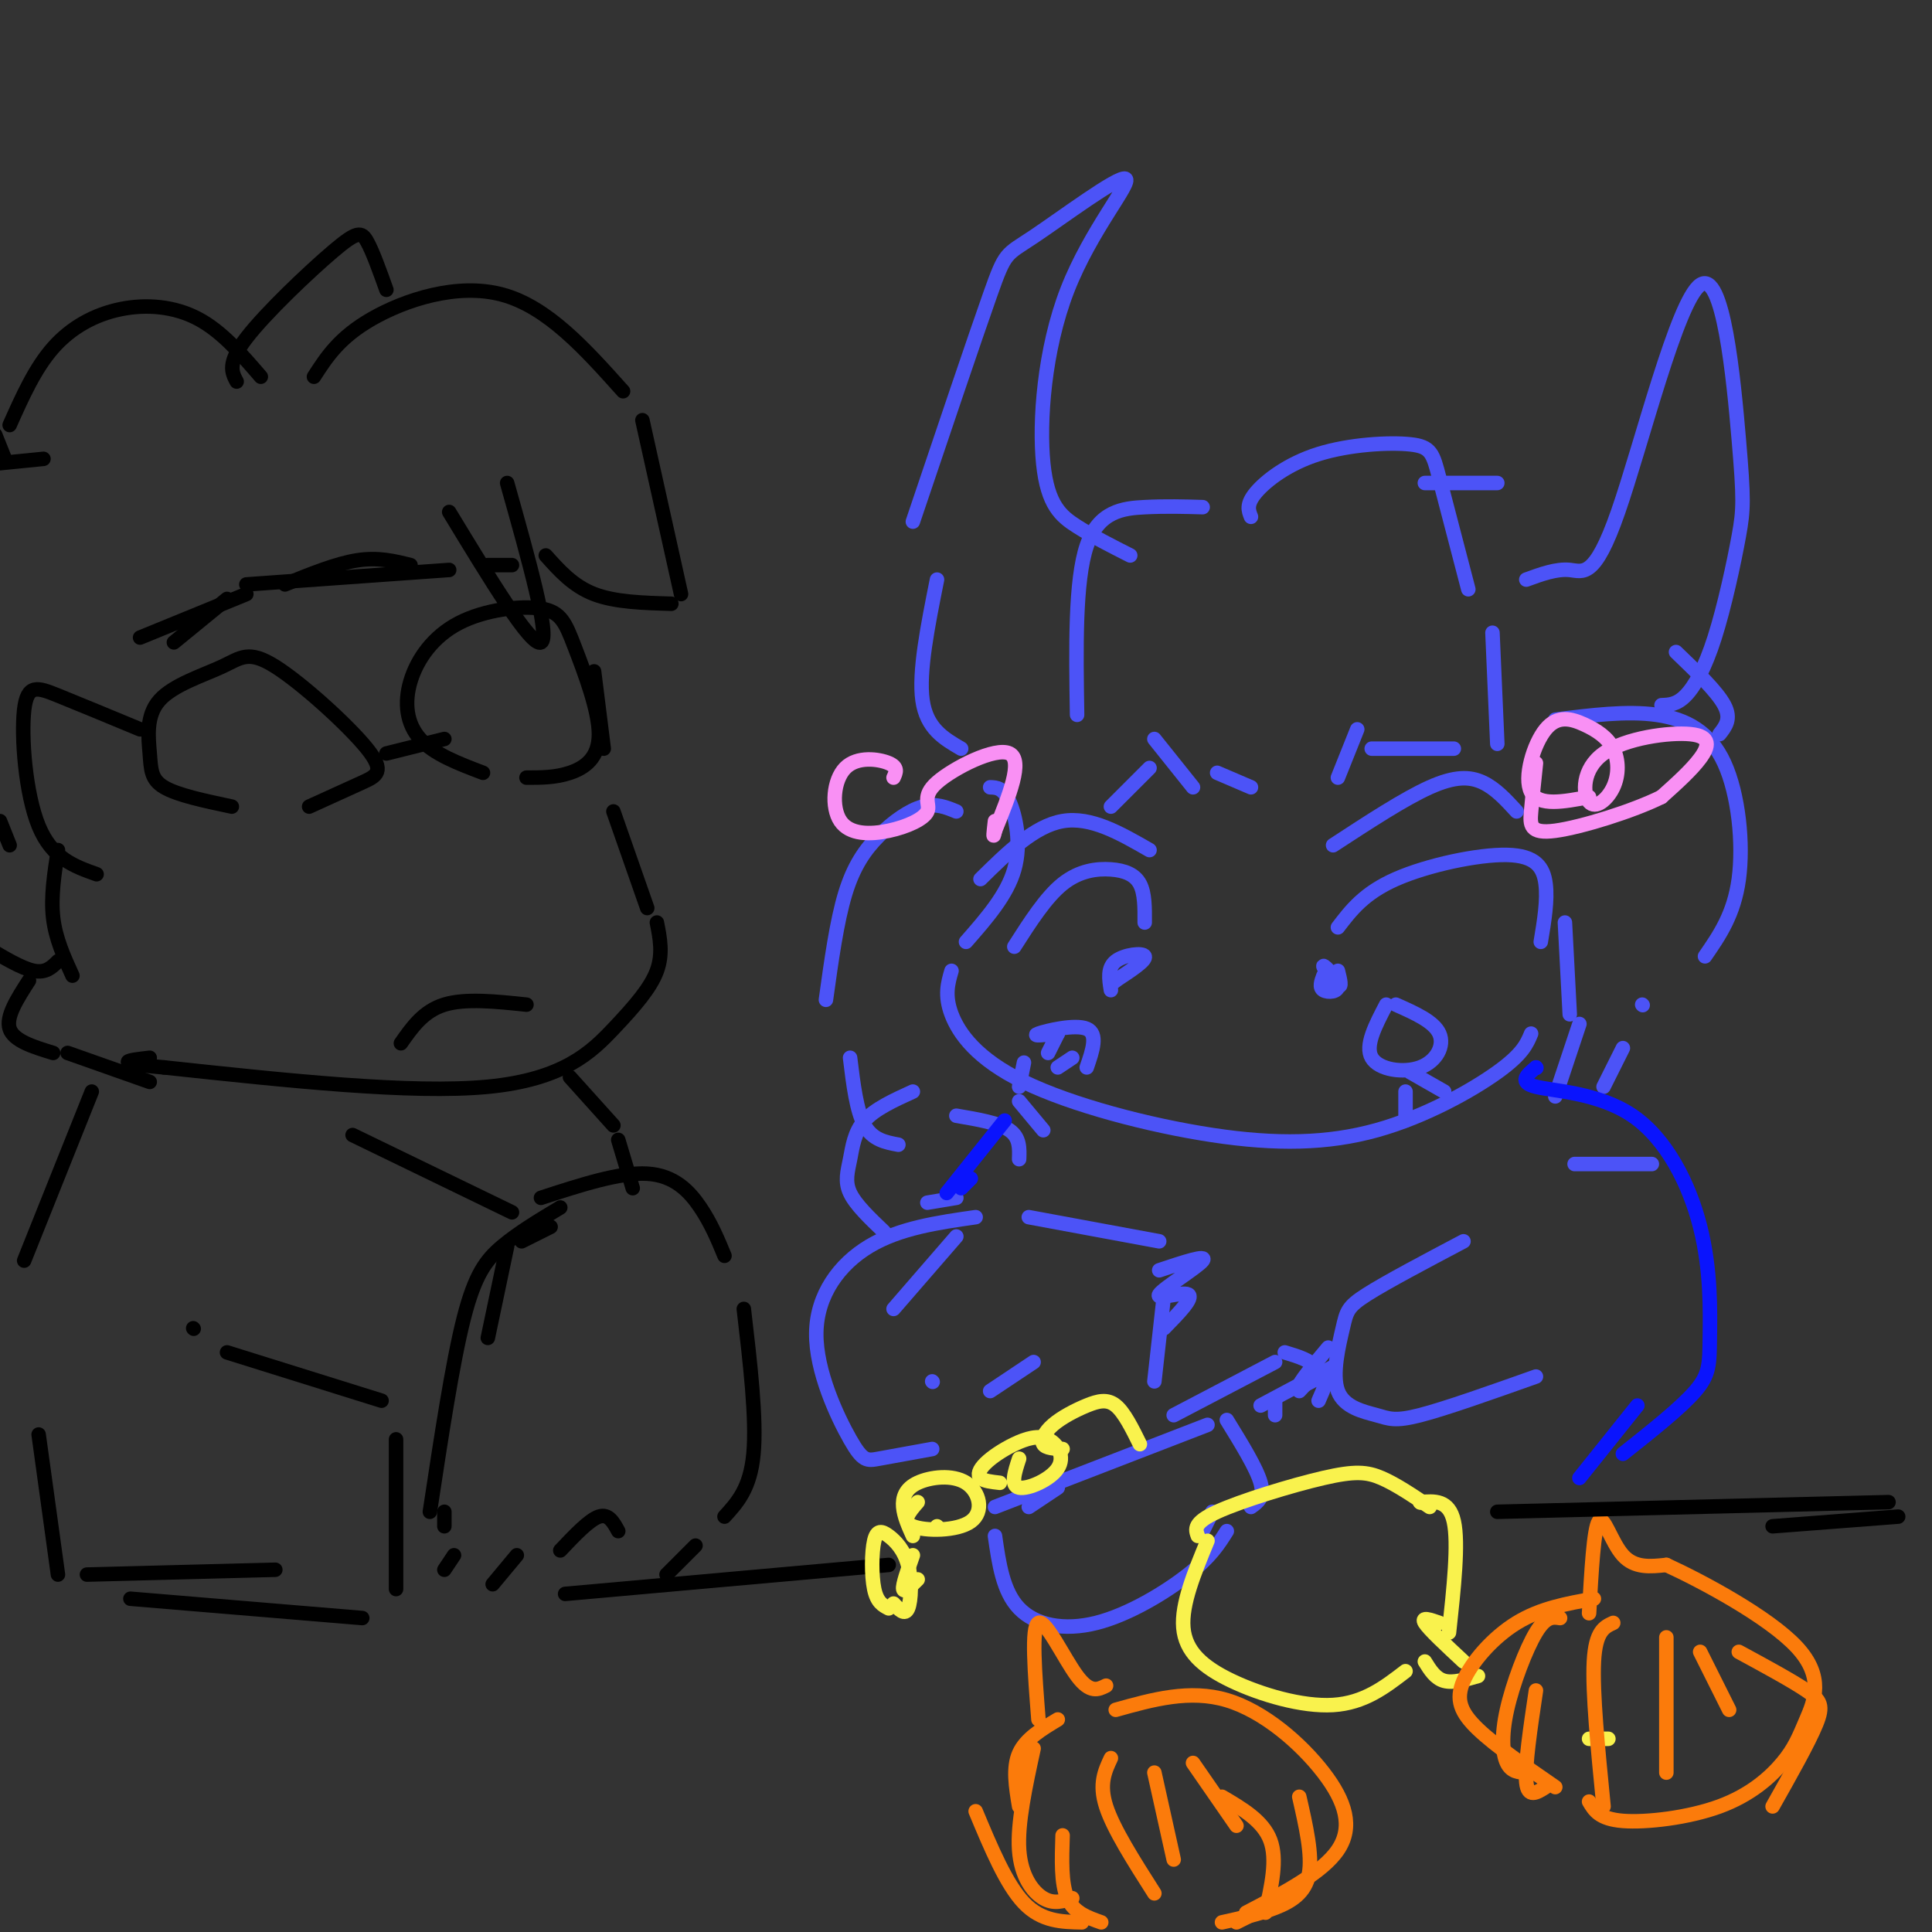 <svg viewBox='0 0 400 400' version='1.1' xmlns='http://www.w3.org/2000/svg' xmlns:xlink='http://www.w3.org/1999/xlink'><rect x="0" y="0" width="400" height="400" fill="#333333" stroke="none"/><g fill='none' stroke='rgb(76,83,247)' stroke-width='3' stroke-linecap='round' stroke-linejoin='round'><path d='M189,108c6.404,-18.985 12.807,-37.970 16,-47c3.193,-9.030 3.175,-8.104 9,-12c5.825,-3.896 17.495,-12.613 19,-12c1.505,0.613 -7.153,10.556 -12,23c-4.847,12.444 -5.882,27.389 -5,36c0.882,8.611 3.681,10.889 7,13c3.319,2.111 7.160,4.056 11,6'/><path d='M249,105c-3.778,-0.111 -7.556,-0.222 -12,0c-4.444,0.222 -9.556,0.778 -12,8c-2.444,7.222 -2.222,21.111 -2,35'/><path d='M230,167c0.000,0.000 8.000,-8.000 8,-8'/><path d='M239,153c0.000,0.000 8.000,10.000 8,10'/><path d='M252,160c0.000,0.000 7.000,3.000 7,3'/><path d='M259,107c-0.512,-1.287 -1.024,-2.574 1,-5c2.024,-2.426 6.584,-5.990 13,-8c6.416,-2.010 14.689,-2.464 19,-2c4.311,0.464 4.660,1.847 6,7c1.340,5.153 3.670,14.077 6,23'/><path d='M309,131c0.000,0.000 1.000,23.000 1,23'/><path d='M301,155c0.000,0.000 -17.000,0.000 -17,0'/><path d='M281,151c0.000,0.000 -4.000,10.000 -4,10'/><path d='M205,163c1.356,0.044 2.711,0.089 4,3c1.289,2.911 2.511,8.689 1,14c-1.511,5.311 -5.756,10.156 -10,15'/><path d='M197,201c-0.741,2.538 -1.482,5.076 0,9c1.482,3.924 5.187,9.234 15,14c9.813,4.766 25.733,8.989 39,11c13.267,2.011 23.879,1.811 34,-1c10.121,-2.811 19.749,-8.232 25,-12c5.251,-3.768 6.126,-5.884 7,-8'/><path d='M203,182c5.583,-5.500 11.167,-11.000 17,-12c5.833,-1.000 11.917,2.500 18,6'/><path d='M210,196c3.268,-5.113 6.536,-10.226 10,-13c3.464,-2.774 7.125,-3.208 10,-3c2.875,0.208 4.964,1.060 6,3c1.036,1.940 1.018,4.970 1,8'/><path d='M230,205c-0.378,-2.311 -0.756,-4.622 1,-6c1.756,-1.378 5.644,-1.822 6,-1c0.356,0.822 -2.822,2.911 -6,5'/><path d='M231,203c-1.000,0.833 -0.500,0.417 0,0'/><path d='M219,214c0.000,0.000 -2.000,4.000 -2,4'/><path d='M219,214c-2.800,0.289 -5.600,0.578 -4,0c1.600,-0.578 7.600,-2.022 10,-1c2.400,1.022 1.200,4.511 0,8'/><path d='M222,219c0.000,0.000 -3.000,2.000 -3,2'/><path d='M212,220c0.000,0.000 -1.000,5.000 -1,5'/><path d='M211,228c0.000,0.000 5.000,6.000 5,6'/><path d='M276,175c7.378,-4.822 14.756,-9.644 20,-12c5.244,-2.356 8.356,-2.244 11,-1c2.644,1.244 4.822,3.622 7,6'/><path d='M277,192c2.714,-3.554 5.429,-7.107 12,-10c6.571,-2.893 17.000,-5.125 23,-5c6.000,0.125 7.571,2.607 8,6c0.429,3.393 -0.286,7.696 -1,12'/><path d='M274,202c-0.455,1.223 -0.909,2.447 0,3c0.909,0.553 3.182,0.437 3,-1c-0.182,-1.437 -2.818,-4.195 -3,-4c-0.182,0.195 2.091,3.341 3,4c0.909,0.659 0.455,-1.171 0,-3'/><path d='M287,208c-2.226,4.250 -4.452,8.500 -3,11c1.452,2.500 6.583,3.250 10,2c3.417,-1.250 5.119,-4.500 4,-7c-1.119,-2.500 -5.060,-4.250 -9,-6'/><path d='M291,226c0.000,0.000 0.000,6.000 0,6'/><path d='M292,222c0.000,0.000 7.000,4.000 7,4'/><path d='M194,120c-1.917,9.583 -3.833,19.167 -3,25c0.833,5.833 4.417,7.917 8,10'/><path d='M198,168c-2.125,-0.875 -4.250,-1.750 -7,-1c-2.750,0.750 -6.125,3.125 -9,6c-2.875,2.875 -5.250,6.250 -7,12c-1.750,5.750 -2.875,13.875 -4,22'/><path d='M176,219c0.667,5.500 1.333,11.000 3,14c1.667,3.000 4.333,3.500 7,4'/><path d='M189,226c-3.929,1.792 -7.857,3.583 -10,6c-2.143,2.417 -2.500,5.458 -3,8c-0.500,2.542 -1.143,4.583 0,7c1.143,2.417 4.071,5.208 7,8'/><path d='M192,249c0.000,0.000 6.000,-1.000 6,-1'/><path d='M198,231c4.417,0.750 8.833,1.500 11,3c2.167,1.500 2.083,3.750 2,6'/><path d='M322,149c7.423,-0.935 14.845,-1.869 21,-1c6.155,0.869 11.042,3.542 14,10c2.958,6.458 3.988,16.702 3,24c-0.988,7.298 -3.994,11.649 -7,16'/><path d='M324,191c0.000,0.000 1.000,19.000 1,19'/><path d='M327,212c0.000,0.000 -5.000,15.000 -5,15'/><path d='M332,225c0.000,0.000 4.000,-8.000 4,-8'/><path d='M340,208c0.000,0.000 0.100,0.100 0.1,0.1'/><path d='M316,120c3.124,-1.140 6.249,-2.279 9,-2c2.751,0.279 5.130,1.977 10,-12c4.870,-13.977 12.232,-43.630 17,-47c4.768,-3.370 6.940,19.542 8,32c1.060,12.458 1.006,14.463 0,20c-1.006,5.537 -2.963,14.606 -5,21c-2.037,6.394 -4.153,10.113 -6,12c-1.847,1.887 -3.423,1.944 -5,2'/><path d='M295,100c0.000,0.000 15.000,0.000 15,0'/><path d='M347,135c4.250,4.083 8.500,8.167 10,11c1.500,2.833 0.250,4.417 -1,6'/><path d='M198,256c0.000,0.000 -13.000,15.000 -13,15'/><path d='M213,252c0.000,0.000 27.000,5.000 27,5'/><path d='M241,268c0.000,0.000 -2.000,18.000 -2,18'/><path d='M214,282c0.000,0.000 -9.000,6.000 -9,6'/><path d='M193,286c0.000,0.000 0.100,0.100 0.1,0.1'/><path d='M202,252c-7.871,1.129 -15.742,2.258 -22,6c-6.258,3.742 -10.904,10.096 -11,18c-0.096,7.904 4.359,17.359 7,22c2.641,4.641 3.469,4.469 6,4c2.531,-0.469 6.766,-1.234 11,-2'/><path d='M240,263c5.030,-1.679 10.060,-3.357 9,-2c-1.060,1.357 -8.208,5.750 -9,7c-0.792,1.250 4.774,-0.643 6,0c1.226,0.643 -1.887,3.821 -5,7'/><path d='M303,257c-7.973,4.214 -15.946,8.427 -20,11c-4.054,2.573 -4.188,3.504 -5,7c-0.812,3.496 -2.300,9.556 -1,13c1.300,3.444 5.388,4.274 8,5c2.612,0.726 3.746,1.350 9,0c5.254,-1.350 14.627,-4.675 24,-8'/><path d='M326,241c0.000,0.000 16.000,0.000 16,0'/><path d='M275,279c-3.111,3.711 -6.222,7.422 -6,8c0.222,0.578 3.778,-1.978 5,-2c1.222,-0.022 0.111,2.489 -1,5'/><path d='M264,282c0.000,0.000 -21.000,11.000 -21,11'/><path d='M219,308c0.000,0.000 -6.000,4.000 -6,4'/><path d='M206,318c0.821,5.756 1.643,11.512 5,15c3.357,3.488 9.250,4.708 16,3c6.750,-1.708 14.357,-6.345 19,-10c4.643,-3.655 6.321,-6.327 8,-9'/><path d='M254,294c3.083,5.000 6.167,10.000 7,13c0.833,3.000 -0.583,4.000 -2,5'/><path d='M249,317c0.000,0.000 2.000,-4.000 2,-4'/><path d='M261,291c0.000,0.000 15.000,-8.000 15,-8'/><path d='M266,280c2.750,0.833 5.500,1.667 6,3c0.500,1.333 -1.250,3.167 -3,5'/><path d='M264,290c0.000,0.000 0.000,3.000 0,3'/><path d='M206,312c0.000,0.000 44.000,-17.000 44,-17'/></g>
<g fill='none' stroke='rgb(0,0,0)' stroke-width='3' stroke-linecap='round' stroke-linejoin='round'><path d='M65,78c2.622,-4.067 5.244,-8.133 12,-12c6.756,-3.867 17.644,-7.533 27,-5c9.356,2.533 17.178,11.267 25,20'/><path d='M133,87c0.000,0.000 8.000,36.000 8,36'/><path d='M139,125c-5.833,-0.167 -11.667,-0.333 -16,-2c-4.333,-1.667 -7.167,-4.833 -10,-8'/><path d='M106,117c0.000,0.000 -5.000,0.000 -5,0'/><path d='M85,117c-3.333,-0.833 -6.667,-1.667 -11,-1c-4.333,0.667 -9.667,2.833 -15,5'/><path d='M47,124c0.000,0.000 -11.000,9.000 -11,9'/><path d='M29,151c-6.375,-2.643 -12.750,-5.286 -17,-7c-4.250,-1.714 -6.375,-2.500 -7,3c-0.625,5.500 0.250,17.286 3,24c2.750,6.714 7.375,8.357 12,10'/><path d='M48,167c-5.609,-1.184 -11.219,-2.367 -14,-4c-2.781,-1.633 -2.735,-3.714 -3,-7c-0.265,-3.286 -0.842,-7.777 2,-11c2.842,-3.223 9.101,-5.179 13,-7c3.899,-1.821 5.437,-3.509 11,0c5.563,3.509 15.152,12.214 19,17c3.848,4.786 1.957,5.653 -1,7c-2.957,1.347 -6.978,3.173 -11,5'/><path d='M80,156c0.000,0.000 12.000,-3.000 12,-3'/><path d='M100,160c-5.091,-1.931 -10.182,-3.862 -13,-7c-2.818,-3.138 -3.363,-7.482 -2,-12c1.363,-4.518 4.633,-9.211 10,-12c5.367,-2.789 12.830,-3.676 17,-3c4.170,0.676 5.045,2.913 7,8c1.955,5.087 4.988,13.023 5,18c0.012,4.977 -2.997,6.993 -6,8c-3.003,1.007 -6.002,1.003 -9,1'/><path d='M123,139c0.000,0.000 2.000,16.000 2,16'/><path d='M127,168c0.000,0.000 7.000,20.000 7,20'/><path d='M136,191c0.643,3.250 1.286,6.500 0,10c-1.286,3.500 -4.500,7.250 -9,12c-4.500,4.750 -10.286,10.500 -26,12c-15.714,1.500 -41.357,-1.250 -67,-4'/><path d='M34,221c-11.667,-1.000 -7.333,-1.500 -3,-2'/><path d='M83,216c2.333,-3.333 4.667,-6.667 9,-8c4.333,-1.333 10.667,-0.667 17,0'/><path d='M40,275c0.000,0.000 0.100,0.100 0.1,0.1'/><path d='M73,235c0.000,0.000 33.000,16.000 33,16'/><path d='M105,258c0.000,0.000 -4.000,19.000 -4,19'/><path d='M47,280c0.000,0.000 32.000,10.000 32,10'/><path d='M108,257c0.000,0.000 6.000,-3.000 6,-3'/><path d='M116,250c-4.333,2.600 -8.667,5.200 -12,8c-3.333,2.800 -5.667,5.800 -8,15c-2.333,9.200 -4.667,24.600 -7,40'/><path d='M112,248c8.178,-2.667 16.356,-5.333 22,-5c5.644,0.333 8.756,3.667 11,7c2.244,3.333 3.622,6.667 5,10'/><path d='M154,271c1.333,11.417 2.667,22.833 2,30c-0.667,7.167 -3.333,10.083 -6,13'/><path d='M144,320c0.000,0.000 -6.000,6.000 -6,6'/><path d='M128,317c-1.000,-1.833 -2.000,-3.667 -4,-3c-2.000,0.667 -5.000,3.833 -8,7'/><path d='M107,322c0.000,0.000 -5.000,6.000 -5,6'/><path d='M94,322c0.000,0.000 -2.000,3.000 -2,3'/><path d='M92,313c0.000,0.000 0.000,3.000 0,3'/><path d='M118,223c0.000,0.000 9.000,10.000 9,10'/><path d='M128,236c0.000,0.000 3.000,10.000 3,10'/><path d='M19,226c0.000,0.000 -14.000,35.000 -14,35'/><path d='M8,297c0.000,0.000 4.000,29.000 4,29'/><path d='M18,326c0.000,0.000 39.000,-1.000 39,-1'/><path d='M82,298c0.000,0.000 0.000,31.000 0,31'/><path d='M27,331c0.000,0.000 48.000,4.000 48,4'/><path d='M117,330c0.000,0.000 67.000,-6.000 67,-6'/><path d='M54,78c-4.048,-4.702 -8.095,-9.405 -13,-12c-4.905,-2.595 -10.667,-3.083 -16,-2c-5.333,1.083 -10.238,3.738 -14,8c-3.762,4.262 -6.381,10.131 -9,16'/><path d='M9,95c0.000,0.000 -10.000,1.000 -10,1'/><path d='M1,95c0.000,0.000 -2.000,-5.000 -2,-5'/><path d='M49,79c-1.006,-1.887 -2.012,-3.774 2,-9c4.012,-5.226 13.042,-13.792 18,-18c4.958,-4.208 5.845,-4.060 7,-2c1.155,2.060 2.577,6.030 4,10'/><path d='M93,106c8.500,14.000 17.000,28.000 19,27c2.000,-1.000 -2.500,-17.000 -7,-33'/><path d='M93,118c0.000,0.000 -42.000,3.000 -42,3'/><path d='M51,123c0.000,0.000 -22.000,9.000 -22,9'/><path d='M0,170c0.000,0.000 2.000,5.000 2,5'/><path d='M12,176c-0.750,4.833 -1.500,9.667 -1,14c0.500,4.333 2.250,8.167 4,12'/><path d='M12,199c-1.250,1.250 -2.500,2.500 -5,2c-2.500,-0.500 -6.250,-2.750 -10,-5'/><path d='M6,203c-2.417,3.750 -4.833,7.500 -4,10c0.833,2.500 4.917,3.750 9,5'/><path d='M14,218c0.000,0.000 17.000,6.000 17,6'/></g>
<g fill='none' stroke='rgb(249,242,77)' stroke-width='3' stroke-linecap='round' stroke-linejoin='round'><path d='M184,333c-1.208,-0.618 -2.416,-1.235 -3,-4c-0.584,-2.765 -0.543,-7.677 0,-10c0.543,-2.323 1.589,-2.056 3,-1c1.411,1.056 3.188,2.900 4,6c0.812,3.100 0.661,7.457 0,9c-0.661,1.543 -1.830,0.271 -3,-1'/><path d='M190,327c-1.417,1.417 -2.833,2.833 -3,2c-0.167,-0.833 0.917,-3.917 2,-7'/><path d='M194,316c0.000,0.000 0.100,0.100 0.1,0.1'/><path d='M189,318c-0.916,-2.030 -1.832,-4.061 -2,-6c-0.168,-1.939 0.411,-3.788 3,-5c2.589,-1.212 7.189,-1.789 10,0c2.811,1.789 3.834,5.943 1,8c-2.834,2.057 -9.524,2.016 -12,1c-2.476,-1.016 -0.738,-3.008 1,-5'/><path d='M207,307c-1.670,-0.186 -3.340,-0.372 -4,-1c-0.660,-0.628 -0.312,-1.697 1,-3c1.312,-1.303 3.586,-2.838 6,-4c2.414,-1.162 4.967,-1.951 7,-1c2.033,0.951 3.547,3.641 2,6c-1.547,2.359 -6.156,4.388 -8,4c-1.844,-0.388 -0.922,-3.194 0,-6'/><path d='M220,300c-1.745,-0.078 -3.490,-0.156 -4,-1c-0.510,-0.844 0.214,-2.453 2,-4c1.786,-1.547 4.635,-3.032 7,-4c2.365,-0.968 4.247,-1.419 6,0c1.753,1.419 3.376,4.710 5,8'/><path d='M248,318c-0.500,-1.357 -1.000,-2.714 4,-5c5.000,-2.286 15.500,-5.500 22,-7c6.500,-1.500 9.000,-1.286 12,0c3.000,1.286 6.500,3.643 10,6'/><path d='M294,311c0.000,0.000 0.100,0.100 0.1,0.1'/><path d='M294,311c3.000,-0.250 6.000,-0.500 7,4c1.000,4.500 0.000,13.750 -1,23'/><path d='M250,319c-2.708,6.554 -5.417,13.107 -5,18c0.417,4.893 3.958,8.125 10,11c6.042,2.875 14.583,5.393 21,5c6.417,-0.393 10.708,-3.696 15,-7'/><path d='M295,344c1.083,1.750 2.167,3.500 4,4c1.833,0.500 4.417,-0.250 7,-1'/><path d='M303,344c-3.583,-3.333 -7.167,-6.667 -8,-8c-0.833,-1.333 1.083,-0.667 3,0'/><path d='M333,360c0.000,0.000 -4.000,0.000 -4,0'/></g>
<g fill='none' stroke='rgb(251,123,11)' stroke-width='3' stroke-linecap='round' stroke-linejoin='round'><path d='M322,370c-6.190,-4.268 -12.381,-8.536 -16,-12c-3.619,-3.464 -4.667,-6.125 -3,-10c1.667,-3.875 6.048,-8.964 11,-12c4.952,-3.036 10.476,-4.018 16,-5'/><path d='M329,334c0.489,-8.756 0.978,-17.511 2,-19c1.022,-1.489 2.578,4.289 5,7c2.422,2.711 5.711,2.356 9,2'/><path d='M345,324c7.340,3.361 21.191,10.764 27,17c5.809,6.236 3.576,11.306 2,15c-1.576,3.694 -2.495,6.011 -5,9c-2.505,2.989 -6.598,6.651 -13,9c-6.402,2.349 -15.115,3.385 -20,3c-4.885,-0.385 -5.943,-2.193 -7,-4'/><path d='M323,335c-1.458,-0.226 -2.917,-0.452 -5,3c-2.083,3.452 -4.792,10.583 -6,16c-1.208,5.417 -0.917,9.119 0,11c0.917,1.881 2.458,1.940 4,2'/><path d='M318,350c-1.167,7.833 -2.333,15.667 -2,19c0.333,3.333 2.167,2.167 4,1'/><path d='M334,336c-1.833,0.833 -3.667,1.667 -4,8c-0.333,6.333 0.833,18.167 2,30'/><path d='M345,339c0.000,0.000 0.000,28.000 0,28'/><path d='M352,342c0.000,0.000 6.000,12.000 6,12'/><path d='M360,342c5.489,2.978 10.978,5.956 14,8c3.022,2.044 3.578,3.156 2,7c-1.578,3.844 -5.289,10.422 -9,17'/></g>
<g fill='none' stroke='rgb(0,0,0)' stroke-width='3' stroke-linecap='round' stroke-linejoin='round'><path d='M310,313c0.000,0.000 81.000,-2.000 81,-2'/><path d='M367,316c0.000,0.000 26.000,-2.000 26,-2'/></g>
<g fill='none' stroke='rgb(251,123,11)' stroke-width='3' stroke-linecap='round' stroke-linejoin='round'><path d='M224,398c-4.167,-0.083 -8.333,-0.167 -12,-4c-3.667,-3.833 -6.833,-11.417 -10,-19'/><path d='M211,374c-0.667,-4.000 -1.333,-8.000 0,-11c1.333,-3.000 4.667,-5.000 8,-7'/><path d='M215,356c-0.756,-9.622 -1.511,-19.244 0,-20c1.511,-0.756 5.289,7.356 8,11c2.711,3.644 4.356,2.822 6,2'/><path d='M231,354c7.661,-2.143 15.321,-4.286 23,-2c7.679,2.286 15.375,9.000 20,15c4.625,6.000 6.179,11.286 3,16c-3.179,4.714 -11.089,8.857 -19,13'/><path d='M256,398c0.000,0.000 4.000,-2.000 4,-2'/><path d='M269,372c1.378,6.044 2.756,12.089 2,16c-0.756,3.911 -3.644,5.689 -7,7c-3.356,1.311 -7.178,2.156 -11,3'/><path d='M214,362c-1.689,7.756 -3.378,15.511 -3,21c0.378,5.489 2.822,8.711 5,10c2.178,1.289 4.089,0.644 6,0'/><path d='M220,380c-0.167,5.000 -0.333,10.000 1,13c1.333,3.000 4.167,4.000 7,5'/><path d='M230,364c-1.250,2.667 -2.500,5.333 -1,10c1.500,4.667 5.750,11.333 10,18'/><path d='M239,367c0.000,0.000 4.000,18.000 4,18'/><path d='M247,365c0.000,0.000 9.000,13.000 9,13'/><path d='M253,372c4.250,2.500 8.500,5.000 10,9c1.500,4.000 0.250,9.500 -1,15'/></g>
<g fill='none' stroke='rgb(10,20,253)' stroke-width='3' stroke-linecap='round' stroke-linejoin='round'><path d='M318,221c0.000,0.000 0.100,0.100 0.1,0.1'/><path d='M318,221c-1.856,1.540 -3.713,3.080 0,4c3.713,0.920 12.995,1.219 20,6c7.005,4.781 11.733,14.044 14,23c2.267,8.956 2.072,17.603 2,23c-0.072,5.397 -0.021,7.542 -3,11c-2.979,3.458 -8.990,8.229 -15,13'/><path d='M339,291c0.000,0.000 -12.000,15.000 -12,15'/><path d='M208,232c0.000,0.000 -12.000,15.000 -12,15'/><path d='M201,244c0.000,0.000 -2.000,2.000 -2,2'/></g>
<g fill='none' stroke='rgb(249,144,244)' stroke-width='3' stroke-linecap='round' stroke-linejoin='round'><path d='M185,161c0.504,-1.070 1.007,-2.141 -1,-3c-2.007,-0.859 -6.525,-1.508 -9,1c-2.475,2.508 -2.907,8.172 -1,11c1.907,2.828 6.152,2.818 10,2c3.848,-0.818 7.300,-2.446 8,-4c0.700,-1.554 -1.350,-3.034 2,-6c3.350,-2.966 12.100,-7.419 15,-6c2.900,1.419 -0.050,8.709 -3,16'/><path d='M206,172c-0.500,2.333 -0.250,0.167 0,-2'/><path d='M329,165c-5.215,0.993 -10.430,1.986 -12,-1c-1.570,-2.986 0.504,-9.950 3,-13c2.496,-3.050 5.413,-2.185 8,-1c2.587,1.185 4.845,2.688 6,5c1.155,2.312 1.208,5.431 0,8c-1.208,2.569 -3.677,4.589 -5,3c-1.323,-1.589 -1.499,-6.787 3,-10c4.499,-3.213 13.673,-4.442 18,-4c4.327,0.442 3.808,2.555 2,5c-1.808,2.445 -4.904,5.223 -8,8'/><path d='M344,165c-5.905,2.940 -16.667,6.292 -22,7c-5.333,0.708 -5.238,-1.226 -5,-4c0.238,-2.774 0.619,-6.387 1,-10'/></g>
</svg>